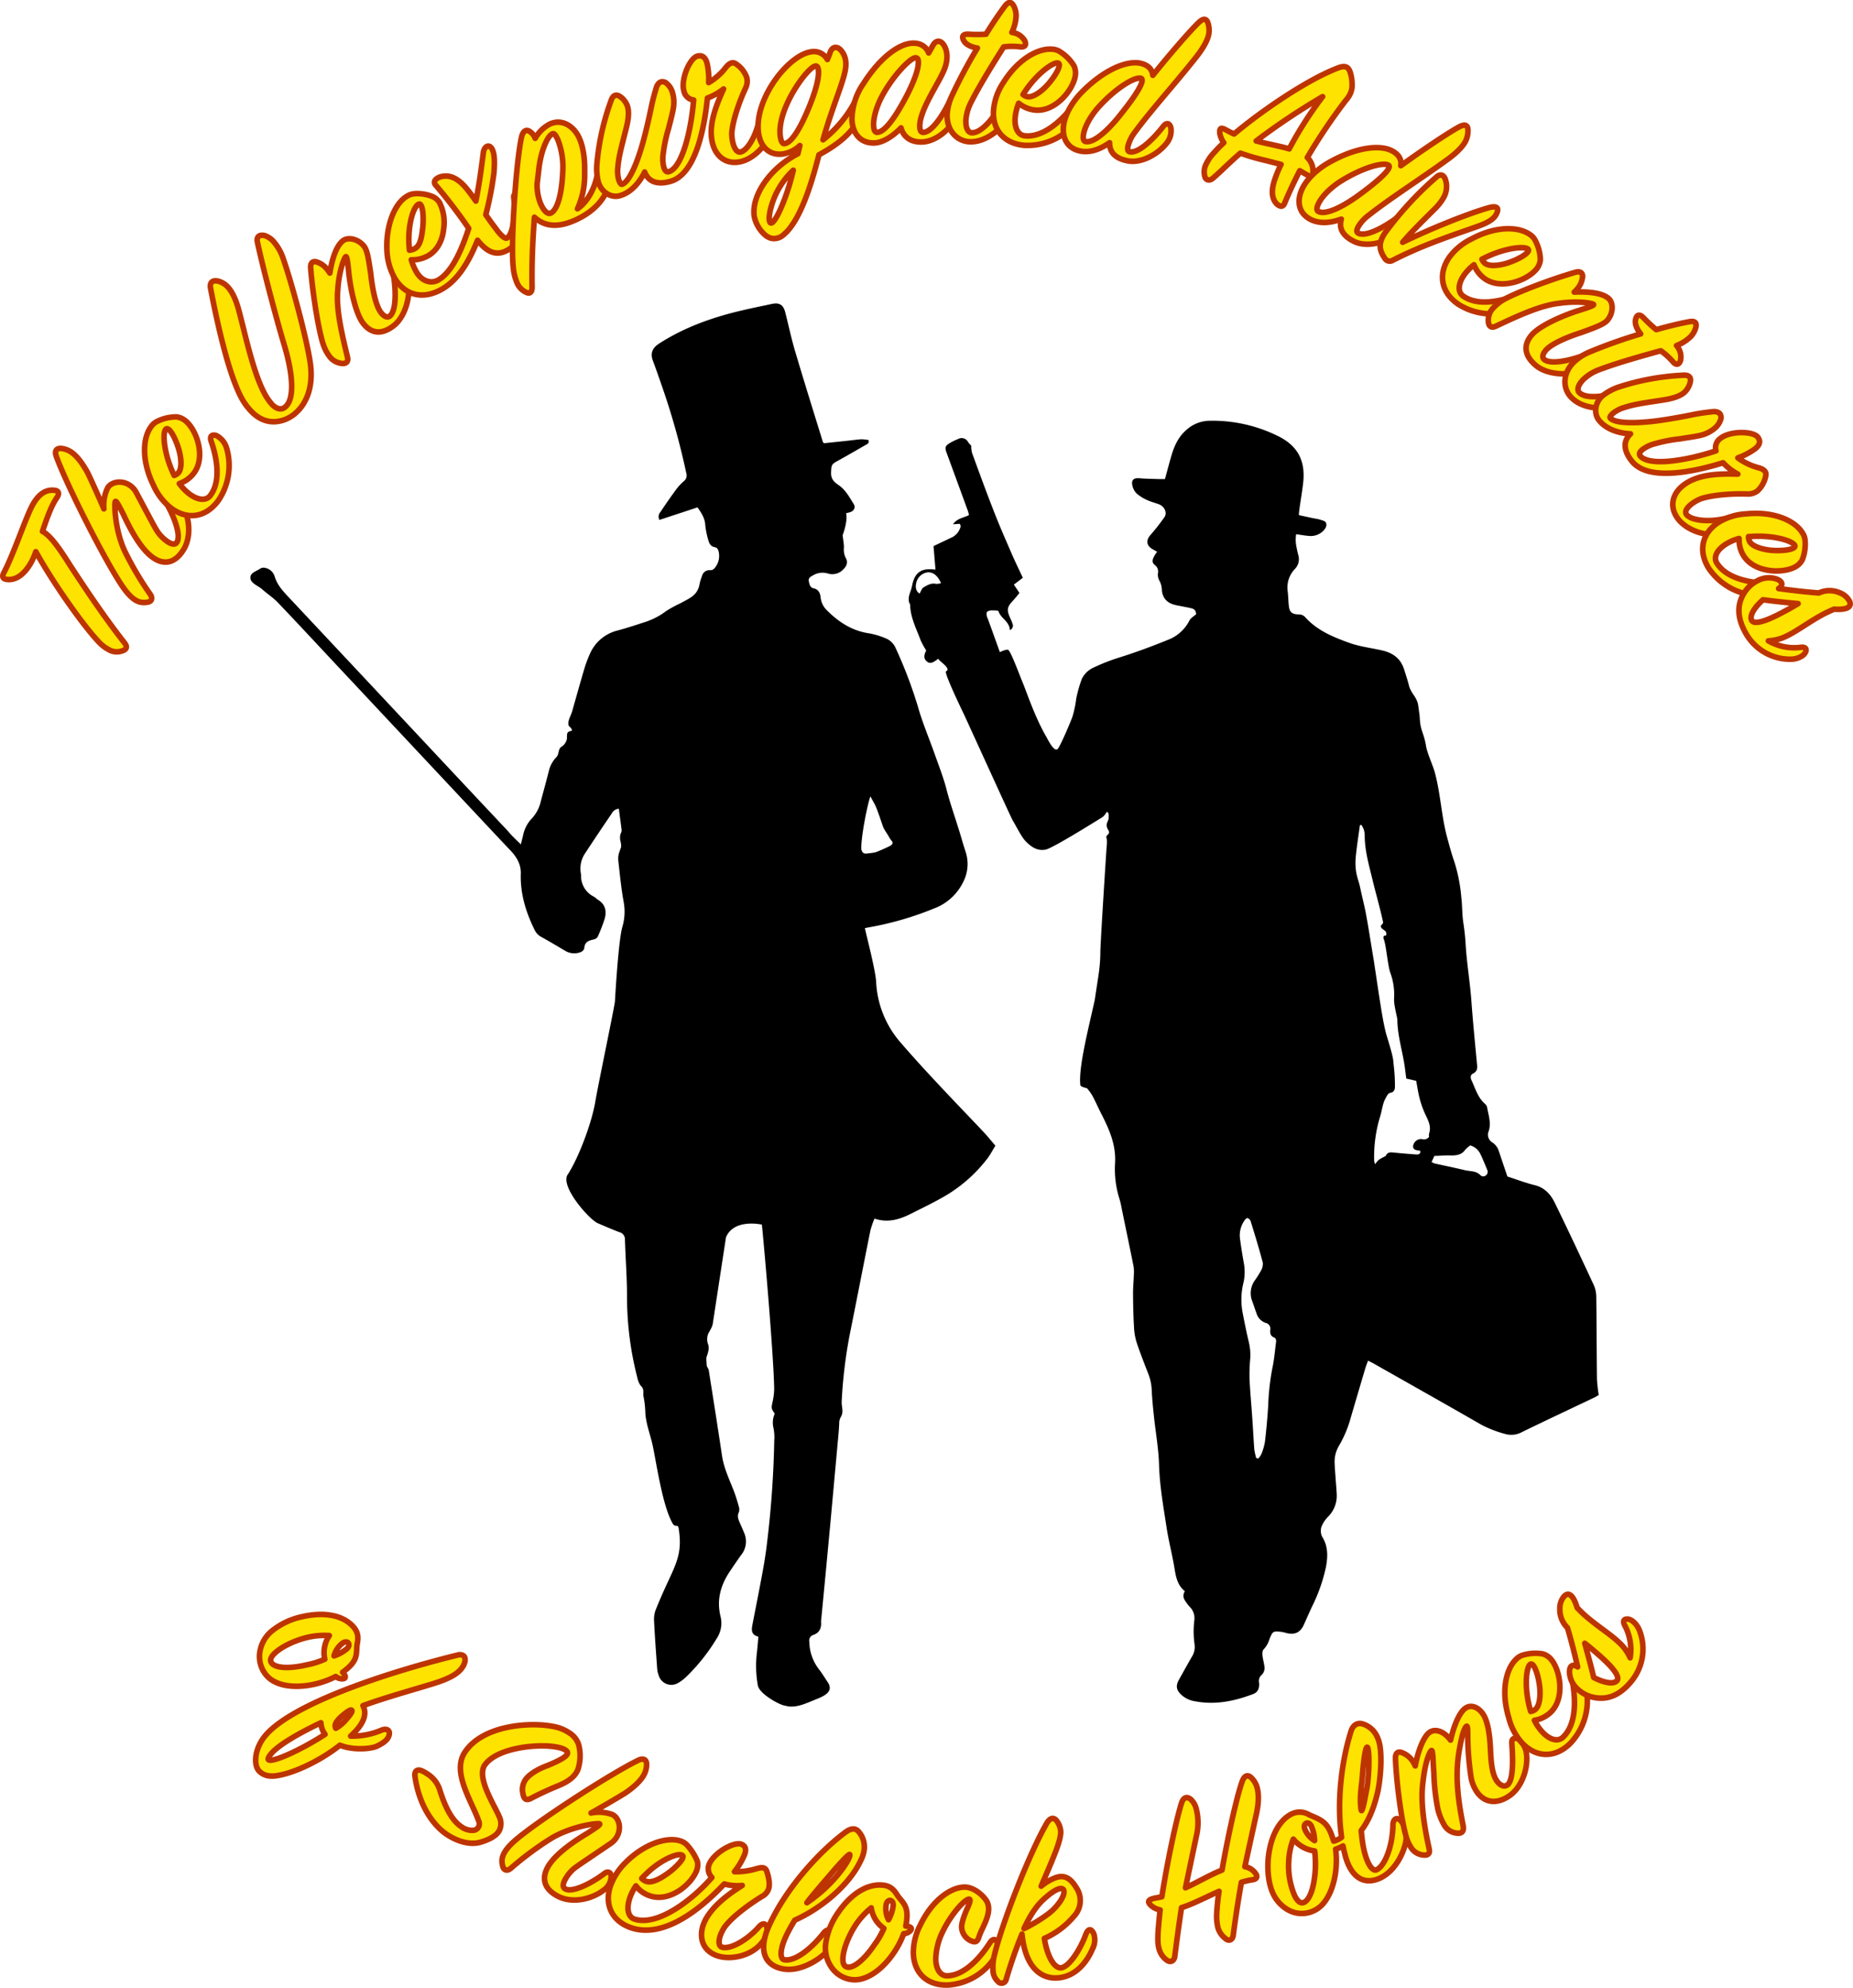 <?xml version="1.0" encoding="UTF-8"?> <svg xmlns="http://www.w3.org/2000/svg" viewBox="0 0 662.93 711.12"><defs><style>.cls-1{fill:#fee300;stroke:#bd3400;stroke-linecap:round;stroke-linejoin:round;stroke-width:2px;}</style></defs><title>sl-logo</title><g id="Layer_2" data-name="Layer 2"><g id="Layer_1-2" data-name="Layer 1"><path d="M539.29,420.88c3.07,1,6.41,2.27,9.85,3.12s5.63,3.29,7.07,6.23c4.77,9.75,9.37,19.58,13.95,29.42a10.63,10.63,0,0,1,.92,4.24c.14,9.85.13,19.7.25,29.54a54.78,54.78,0,0,0,.63,5.63c-.5.28-1,.62-1.55.88-8.68,4.14-17.39,8.21-26,12.42a7.87,7.87,0,0,1-6,.6,39.25,39.25,0,0,1-8.62-3.37c-12.7-7.31-25.47-14.49-38.22-21.72-.6-.34-1.22-.63-2.14-1.11-.35,1-.69,1.79-.94,2.63-1.73,5.8-3.43,11.6-5.14,17.4a41.44,41.44,0,0,1-4.24,10.29,11.21,11.21,0,0,0-1.63,6.45c.07,1.86.24,3.71.36,5.56s.3,3.56.38,5.34a10.59,10.59,0,0,1-3.14,8.22,10.53,10.53,0,0,0-2,2.83,4.65,4.65,0,0,0,.15,4.64c1.93,3.25,1.81,6.83,1.16,10.4a60.3,60.3,0,0,1-5,14.24c-1,2.12-1.92,4.24-2.87,6.36-1.32,3-3.41,3.9-6.61,3a9.58,9.58,0,0,0-1.59-.34c-2.84-.32-3-.2-4.12,2.51a9.21,9.21,0,0,1-2.15,3.8c-.43.38-.44,1.42-.38,2.14.11,1.23.48,2.43.65,3.66a3.5,3.5,0,0,1-1.05,3.4,2.82,2.82,0,0,0-.82,2.72c.15,1.71-.26,3.32-2.07,4-6.77,2.59-13.7,4-20.95,2.59a9.23,9.23,0,0,1-4.77-2.27c-1.88-1.77-2.1-3.25-.83-5.51,1.51-2.7,3-5.41,4.54-8.08a6.54,6.54,0,0,0,1-4.46,32.87,32.87,0,0,1-.09-8.58,5.75,5.75,0,0,0-1.64-4.87,13.64,13.64,0,0,1-1.16-1.45c-.91-1.22-1.63-2.49-.57-4.13-2.7-2.16-3.23-5.17-3.74-8.29-.78-4.81-2.05-9.54-2.79-14.36-1.15-7.5-2.5-15-2.72-22.6-.17-5.79-1.22-11.55-1.83-17.33-.33-3.16-.66-6.32-.8-9.49a17.22,17.22,0,0,0-1.11-5.42c-1.48-3.84-3-7.65-4.29-11.55a21.85,21.85,0,0,1-.94-5.69c-.23-3.95-.31-7.9-.33-11.86,0-2.23.22-4.47.29-6.7a13.64,13.64,0,0,0-.12-3c-1.37-6.84-2.8-13.67-4.21-20.5a32.21,32.21,0,0,0-.77-3.4A35.38,35.38,0,0,1,398.93,416c.36-6.31-2-11.83-4.79-17.26-1.06-2.06-2-4.21-3.06-6.26a15.74,15.74,0,0,0-2.23-3.19s-2.27-.45-2.35-1.09c-.69-6.07,2.61-19.07,5.16-30.44,1.14-8,1.95-11.29,2-17,0-2.66,1.38-24.6,1.95-33.36.12-1.86.21-3.13.23-3.49.06-.76.37-3.39,0-4.16s.87-1.14.94-1.94-.86-1.19-.85-2.66c0-1,.7-1.7.68-2.39s.28-2.27-.72-2.27a5.57,5.57,0,0,1-1.42,1.8c-4.22,2.62-17.3,10.75-20.19,11.61-2.43.51-4.65-.13-7.39-3-1.54-1.61-3.37-5.43-4.55-7.33-.49-.78-9.45-20.5-17.26-37.56-.37-.79-7.28-15-6.66-15.83,2.16-.93-2.45-3.61-2.76-4.54-2.06,1.66-3,1.87-4.06,1s-1.23-2.06-.23-3.93a29,29,0,0,1-2-3.65c-1.52-4.12-3.63-8.06-3.76-12.6,0-.44-.4-.86-.44-1.3a6.09,6.09,0,0,1,.06-2c.29-1.18.83-2.31,1.05-3.49.9-4.86,3.24-6.6,8.4-5.88-.23-2.76-.45-5.46-.7-8.43,1.92-.91,4-1.89,6.07-2.89a5.9,5.9,0,0,0,3.59-4,1.44,1.44,0,0,0,0-.46,4,4,0,0,0-.28-.62l-2.41.17c1.48-2.17,3.8-2.3,5.72-3.29-.15-.57-.24-1.08-.42-1.56q-3.79-10.38-7.6-20.75c-.68-1.85-.52-2.44,1.13-3.45a19.32,19.32,0,0,1,2.93-1.42,2.58,2.58,0,0,1,3.6,1c.37.48.65,1,1.15,1.26a10.53,10.53,0,0,0,.27,2.6c2.53,6.92,5.05,13.84,7.73,20.7,2,5.19,4.26,10.3,6.47,15.41,1.22,2.82,2.57,5.58,4,8.63l-3.21,2.45,2,3c-.65.77-1.44,1.79-2.31,2.73-2.15,2.3-2.32,3.3-1,6.24a16.67,16.67,0,0,1,.87,2.15,1.65,1.65,0,0,1-1,2.14c-.12-3.16-3.37-4.2-4.12-6.91a17.32,17.32,0,0,0-2.63-.13c-.54.05-1.42.35-1.5.69a3.37,3.37,0,0,0,.29,2.13c.24.51,4.39,12.12,4.39,12.12s2.57-1.31,3.1-.72c1.12,1.24,3.72,8.35,5.13,11.76s4.37,12.38,8.46,19.37c1.28,2.46,3,5.29,4,4.21s4.69-9.83,5.26-11.47a38,38,0,0,0,1.37-6.5,45.16,45.16,0,0,1,2-7.06,8.54,8.54,0,0,1,3.83-3.89,69,69,0,0,1,9.23-3.67c6.21-1.93,12.32-4.21,18.34-6.67a14.26,14.26,0,0,0,7.13-6.73c.46-.86,1.49-1.41,2.38-2.21-.15-1.37-.56-1.88-2.07-2.2s-3.31-.66-5-1c-3.19-.61-5-2.44-5.21-5.54a7,7,0,0,0-.89-3.27,4.44,4.44,0,0,1-.5-2.64,2.88,2.88,0,0,0-.87-2.74c-1.54-1.09-1.08-2.19-.44-3.41.24-.48.57-.91,1-1.53-.63-.36-1.21-.68-1.76-1-2.12-1.32-2.23-3.16-.61-5A76.58,76.58,0,0,0,416.6,185c1.08-1.55,0-3.86-2-4.6-1.38-.51-2.82-.87-4.15-1.48a15.78,15.78,0,0,1-3.55-2.15,5.51,5.51,0,0,1-1.62-2.47c-.61-1.9-.34-3.44,2.29-3.21,2.31.2,4.65.21,7,.3.69,0,1.37,0,2.2,0,.76-2.76,1.46-5.44,2.24-8.11,1.06-3.69,2.54-7.08,5.65-9.67a12.59,12.59,0,0,1,8.06-3.09A52.8,52.8,0,0,1,457.22,156c7.09,3.49,9.88,8.86,9,16.72-.38,3.39-1,6.76-1.43,10.13-.05.38-.06.76-.11,1.43l5,1.08c.83.18,1.69.27,2.5.52s1.82.47,2.13,1c.54,1,0,2.11-.82,2.94a6.25,6.25,0,0,1-5.29,1.89c-1.46-.1-2.9-.38-4.49-.6a12.4,12.4,0,0,0,.16,4.74c.17.92.37,1.83.61,2.72a5.06,5.06,0,0,1-1.24,5,9.54,9.54,0,0,0-2.57,7.87c.22,1.69.22,3.4.4,5.1.27,2.57,1.13,3.22,3.73,3.27a3,3,0,0,1,2,.82c4.28,4.84,9.94,7.19,15.84,9.32,3.9,1.41,8,1.84,11.92,2.76s6.55,2.93,7.77,6.75c.62,1.92,1.24,3.84,1.74,5.78.72,2.78,2.58,3.84,3.23,6.63.09.37.61,4.36.62,4.74.21,5,1.49,5.44,2.27,10.32.4,2.5,2.42,6.82,3.1,9.29,2.11,7.7,2.37,15.77,4.47,23.47.79,2.91,1.57,5.84,2.58,8.69a58.92,58.92,0,0,1,2.47,12.75c.36,3,.25,5.92.7,8.89.4,2.6.69,5.22.84,7.84.39,6.5,1.48,13,2,19.5.56,7.81,1.33,15.61,2.07,23.41.14,1.42.09,2.53-1.41,3.27-1,.48-1,1.49-.55,2.45,1.37,2.93,2.22,6.15,4.8,8.4A2.3,2.3,0,0,1,532,396c.49,2.87,1.56,5.72.59,8.67a3.21,3.21,0,0,0,1.34,4.05,5.7,5.7,0,0,1,2.3,3.11C537.21,414.74,538.19,417.67,539.29,420.88ZM487.07,295.12l-.55.07c-.46,3.53-1.59,10.59-1.59,13.34,0,4.47,1.05,6,1.66,8.9.67,3.26,1.54,6.48,2.14,9.75,1,5.41,1.81,10.85,2.73,16.27.36,2.13,2.5,17.27,3.59,22.65.23,1.14.48,2.27.76,3.39s2.41,7.61,2.62,9.78c.16,1.7.38,3.39.49,5.09.1,1.47.13,2.94.13,4.41,0,1-.36,1.93-1.44,2.12s-1.36,1.05-1.83,1.86c-1.23,2.14-1.33,4.6-2.08,6.85a49.45,49.45,0,0,0-2.08,15.6,5.27,5.27,0,0,0,.34,1.27c1.19-1.58,1.19-1.58,3.29-2.67.2-.1.48-.2.56-.37.62-1.38,1.76-1.22,2.95-1.1,2.55.26,5.1.46,7.64.66.87.07,1.73.06,1.78-1.14a1.45,1.45,0,0,0-.44-.25c-.91-.14-1.94-.1-2.21-1.29a2.92,2.92,0,0,1,1.69-2.57,2.64,2.64,0,0,1,1.56-.23,2.31,2.31,0,0,0,2.48-.79,3.53,3.53,0,0,1,0-1.16c.86-2.54-.25-4.63-1.3-6.83a33.44,33.44,0,0,1-2.1-5.88c-.53-2-.8-4.08-1.2-6.19l-3.55-.81c-.21-1.6-.38-3.05-.59-4.5-.82-5.58-2.59-11-2.61-16.72,0-.38-1.27-5.17-1.17-7.29a22.59,22.59,0,0,0-1.27-9.14c-1.05-2.77-1.52-10.31-2.51-12.47-.15-2,1.24,0,1-2-.11-.88-1.74-1.3-1.91-2.16s.93-.91.75-1.75c-.94-4.46-2.59-10.2-3.66-14.64-1.29-5.42-2.92-10.77-2.9-16.42a7.67,7.67,0,0,0-.35-2.06A11,11,0,0,0,487.07,295.12ZM449.42,521.6l.73.19a7.09,7.09,0,0,0,1.11-1.58,20.82,20.82,0,0,0,1.29-4.44c.5-4.31.9-8.63,1.16-12.95a86,86,0,0,1,1.49-13.38c.65-2.94.88-6,1.28-9,.1-.77.2-1.62-.72-2-1.28-.51-1.41-1.53-1.32-2.67a2.1,2.1,0,0,0-1.58-2.5,5.11,5.11,0,0,1-3.37-3.56c-.55-1.44-1-2.92-1.55-4.37a7.83,7.83,0,0,1,.87-7.12,41,41,0,0,0,2.25-3.52,5,5,0,0,0,.72-3c-1.32-5-2.85-10-4.38-14.93a1.72,1.72,0,0,0-1.12-1c-.25-.07-.77.42-1,.77a9.3,9.3,0,0,0-1.71,6.15c.38,3,.86,6,1.38,8.94a17.53,17.53,0,0,1-.06,7.14,25,25,0,0,0-.37,10.61c.68,3.57,1.4,7.14,2.24,10.68a19.74,19.74,0,0,1,.52,6,61.1,61.1,0,0,0-.23,7.65c.23,4.71.7,9.41,1,14.12.25,3.55.42,7.11.69,10.66A23.4,23.4,0,0,0,449.42,521.6Zm62.73-105.92a5.22,5.22,0,0,0,1,.51c3.63.82,7.27,1.56,10.89,2.43,1.83.44,3.89.2,5.43,1.62a1.49,1.49,0,0,0,2.08.29,1.63,1.63,0,0,0,.49-2.09c-.78-1.86-1.51-3.74-2.39-5.55a5.82,5.82,0,0,0-3.65-3.13,10.93,10.93,0,0,0-1.9,1.67c-1.53,2.13-4,1.95-6,1.9-1.69,0-3.3.19-4.95.19C512.86,414.23,512.55,414.85,512.15,415.68ZM329,212.34c.51-.85.75-1.82,1.36-2.18,1.36-.8,2.77-1.68,4.54-1.28a5,5,0,0,0,1.76-.27c-1.22-2.74-2.87-4-4.82-3.86a4.81,4.81,0,0,0-4,3.63C327.36,210.17,327.77,211.63,329,212.34Z"></path><path d="M186.34,302.06c.36-1.42.57-2.32.8-3.21a12.08,12.08,0,0,1,3.17-6.09,13.32,13.32,0,0,0,3.23-6.36c1-3.66,2-7.34,2.92-11a10.93,10.93,0,0,1,2.51-4.46c1.14-1,.62-3.06,1.91-3.79a4.42,4.42,0,0,0,1.93-2.77c.07-.64-.1-2,.39-2.44.67-.64,1.75-.14,1.29-1.14-.28-.6-1-.87-1.14-1.53-.25-1.5.88-3.16,1.36-4.85,1.42-5,2.81-10,4.29-15a41.66,41.66,0,0,1,2.11-5.65,14.54,14.54,0,0,1,9.83-8.21c3.51-.94,7-2.11,10.43-3.23a25.09,25.09,0,0,0,6.93-3.72,43.65,43.65,0,0,1,4.85-2.66c1.43-.77,2.89-1.49,4.23-2.39a6.72,6.72,0,0,0,2.89-4.6,16.38,16.38,0,0,1,.88-2.87,2.69,2.69,0,0,1,2.95-2.1,1.9,1.9,0,0,0,1.38-.55,6.71,6.71,0,0,0,1.69-5.82c-.17-.87-.45-1.69-1.47-1.87-1.47-.27-2-1.37-2.32-2.62a28.88,28.88,0,0,1-1.06-5.23c-.12-2.49-1.36-4.37-2.78-6.39L235.91,186a2.47,2.47,0,0,1,.36-2.82c1.83-2.77,3.74-5.5,5.7-8.18a19,19,0,0,1,2.71-2.88,2.62,2.62,0,0,0,.84-2.87,255.6,255.6,0,0,0-8.25-29.79c-1.19-3.44-2.37-6.89-3.65-10.3-1-2.58-.4-4.6,2.2-6.26,9.07-5.83,19-9.35,29.42-11.8,3.62-.86,7.27-1.59,10.91-2.37,2.67-.57,4.08.29,4.78,3,1.17,4.58,2.14,9.22,3.48,13.75,3.23,10.92,6.63,21.79,10,32.68,0,.07.1.11.41.4l8.27-.87c1.7-.18,3.39-.44,5.09-.54a14.45,14.45,0,0,1,2.58.29c.24,1.23-.57,1.45-1.12,1.77-3.36,1.94-6.72,3.87-10.11,5.75-2.15,1.18-2.09,1.57-2.2,4s1.08,3.48,2.75,4.63c2.44,1.67,3.8,4.28,5.32,6.69.82,1.28.07,2.57-1.4,3-.43.12-.87.21-1.3.32.58,2.48-.72,6.54-1.24,7.85.21,1.87.47,3.13.47,4.38a6.7,6.7,0,0,0,.65,3.79c.83,1.37.42,2.81-.81,4a5.37,5.37,0,0,1-5.55,1.56,6.65,6.65,0,0,0-5.54.76c-.82.45-1.52.92-1.33,1.91s.39,2.31,1.63,2.58c1.91.42,2.46,1.77,2.62,3.39a7.39,7.39,0,0,0,2.37,4.64c4.22,4.21,9,7.26,15.06,8.13a27.74,27.74,0,0,1,5.77,1.74,6.61,6.61,0,0,1,3.7,3.67,160.22,160.22,0,0,1,7.84,20.62c1.65,5.88,4.08,11.54,6.12,17.32,1.46,4.16,3.11,8.29,4.19,12.55,1.13,4.44,2.66,8.74,4,13.1,1,3,1.79,6.09,2.8,9.1a14,14,0,0,1-.94,11,18.88,18.88,0,0,1-10.3,9.29,113.2,113.2,0,0,1-23.4,6.78l-1.36.26c-.13.23,3.74,14.59,4,19.25A35.45,35.45,0,0,0,322,372.73c4.4,5.12,8.95,10.1,13.55,15,5.38,5.79,10.9,11.46,16.32,17.22,1.43,1.51,2.73,3.15,4.24,4.91-.93,1.52-1.71,3-2.7,4.38a52.65,52.65,0,0,1-17,14.57c-3.31,1.86-6.74,3.49-10.13,5.21-4.16,2.12-8.43,3.6-13.42,1.92a32.66,32.66,0,0,0-1.46,4.22c-2.52,12.54-4.94,25.1-7.47,37.63a172.47,172.47,0,0,0-2.81,23.53c-.07,1.22.31,2.41.26,3.68-.09,1.91-1,1.85-1.14,3.85,0,.73-.15,3-.22,3.73-1,11-2,21.92-3,32.88q-1.57,16.9-3.21,33.8a5.91,5.91,0,0,0-.07.93c.18,2.24-.52,3.93-2.81,4.71a2.06,2.06,0,0,0-1.39,2.36,16.53,16.53,0,0,0,3.45,9.92c1.14,1.45,2.09,3.06,3.13,4.6,1.91,2.85-.15,4.46-3.32,5.79-4,1.56-8.1,3.83-12,2.59-1.4,0-9.07-4-9.67-7.19a39.48,39.48,0,0,1-.36-11.59c.22-1.91.36-3.84.55-5.89-2.51-.56-2.52-2.27-2.15-4.16,1.25-6.46,2.55-12.91,3.73-19.39.65-3.58,1.21-7.18,1.61-10.8A356.79,356.79,0,0,0,277,515.23a16.18,16.18,0,0,0-.29-4.41,8,8,0,0,1,.17-4.36c.48-1,.07-.9-.41-1.82-.64-.93-.31-1.91-.12-2.92a24.29,24.29,0,0,0,.62-4.55c-.07-10.47-3.34-48.65-4.4-59.07,0,0-9.94-2.29-12.83,4.5-.08.46-4.63,30.21-4.69,30.68-.15,1.33-1,2.57-1.69,3.87a5.46,5.46,0,0,0-.15,3.45,4.31,4.31,0,0,1,.17,2.85,9.91,9.91,0,0,1-.47,1.61c-.37.76-.11,2.24-.08,3.29,0,.63.63,1.19.73,1.83,1.61,10.18,3.23,20.36,4.74,30.55.66,4.45,2.59,8.42,4.19,12.53.72,1.87,1.3,3.8,1.84,5.73a3.13,3.13,0,0,1,0,2c-.69,1.39-.19,2.54.34,3.76s1.07,2.41,1.56,3.63a7.68,7.68,0,0,1-1.06,7.9c-1.42,1.94-2.76,3.94-4.09,5.93-3.3,4.92-4.76,10.18-3.29,16.11a9.86,9.86,0,0,1-1.37,7.82,67.78,67.78,0,0,1-10.81,13.63,14.4,14.4,0,0,1-3.14,2.37,4.71,4.71,0,0,1-6.8-2.73,9.27,9.27,0,0,1-.56-2.49c-.42-5.8-.85-11.59-1.13-17.4a9.46,9.46,0,0,1,.7-3.85c1.35-3.37,2.83-6.71,4.37-10,3.36-7.21,5-10.92,3.76-18.81-.31-1.95-1.19-.14-2.17-1.85-3.59-6.28-5.64-20.71-7.1-27.73-.81-3.87-2.36-7.62-2.65-11.56a35.79,35.79,0,0,0-.7-6.32c-.19-.81.46-2.49-1-3.71a7.35,7.35,0,0,1-1.17-2.81,116,116,0,0,1-3.7-29c0-6.82-.53-13.63-.74-20.45a2.59,2.59,0,0,0-2-2.63c-2.61-1-5.17-2.11-7.73-3.2-3-1.28-13.93-13.55-10.6-17.63,3.82-6,8.48-18.27,9.75-26,.92-5.56,6.89-34,7-35.77.48-8.2,1.47-22.46,2.66-26.63a19.07,19.07,0,0,0,.46-8.92c-.87-4.79-1.34-9.66-1.89-14.51a7.92,7.92,0,0,1,.18-2.86c.27-.72.42-1.25.72-2s-.23-2.46,0-1.88a4.87,4.87,0,0,1-.21-2.69c.07-.56.54-1.13.48-1.67-.28-2.53-.68-5.05-1-7.72a3.07,3.07,0,0,0-2.53,1.67c-3.26,4.81-6.51,9.64-9.69,14.5a9.71,9.71,0,0,0-1.42,6.7,9.25,9.25,0,0,1,.12.92,8.26,8.26,0,0,0,4.6,7.68c.54.29,1,.8,1.48,1.12,2.6,1.59,3.11,4,2.4,6.68a59.06,59.06,0,0,1-2.41,6.27c-.37.93-1.17,1.14-2,1.33-1.54.34-2.74,1-2.9,2.83-.09,1.06-1,1.54-1.9,1.79a6.3,6.3,0,0,1-4.94-.66c-2.86-1.69-5.72-3.41-8.62-5a5.51,5.51,0,0,1-2.33-2.47c-3.12-6.35-5.17-12.95-4.94-20.12.1-3.34-1.45-5.94-3.66-8.27-3.68-3.88-7.34-7.79-11-11.69l-50.75-54.15c-7.16-7.64-14.27-15.32-21.5-22.89-1.7-1.78-3.82-3.13-5.66-4.78-1.42-1.27-4.21-2.09-4.17-4.18,0-1.81,2.35-2.29,3.5-3.19a2.3,2.3,0,0,1,1.68-.28,4.44,4.44,0,0,1,3.5,3.08c.83,2.79,2.62,4.88,4.54,6.93q30.31,32.32,60.61,64.68,9.15,9.76,18.32,19.5C183,298.9,184.51,300.29,186.34,302.06ZM311.4,284.9c-.85,2-3.4,14.15-3.26,18.86.24,1.1.73,1.69,1.85,1.59a31.54,31.54,0,0,0,3.2-.44,50.71,50.71,0,0,0,4.79-2.08c1-.41,1.75-1.13,1.15-1.87a13.52,13.52,0,0,1-1-1.35c0-.33-1.81-2.74-2.18-3.79-.8-2.26-1.53-4.55-2.41-6.78C313.05,287.79,312.31,286.64,311.4,284.9Z"></path><path class="cls-1" d="M35.94,230.26c-5.23-5.19-16.44-20.87-23.13-32.9a27.6,27.6,0,0,1-1.42,3.39c-2.59,4.87-6,7.18-9.4,6.45C.9,206.91.76,206.07,1.32,205c3.47-6.53,7.83-19.61,10.15-24,1.83-3.45,4.41-6.12,8.16-5.57,1.1.1,1.84.88.77,2.53-2.09,3-3.73,7.74-5.21,12.15,2.74,1.36,5.94,5.85,9.85,12.07,5,7.65,12.09,18.36,19.61,27.94,1,1.32.62,2.26-1,2.75a5.71,5.71,0,0,1-5-.62A12.06,12.06,0,0,1,35.94,230.26Z"></path><path class="cls-1" d="M65.6,196.74c-3,4.74-6.75,5.38-10.48,3-4.52-2.87-8.52-10.35-11-15.77-1.5-2.87-2.54-5-2.86-4.54-.41.65-.22,10.34,3.53,18.06a114.52,114.52,0,0,0,9,15.18c.93,1.4.46,2.61-1.16,2.79-2.1.28-4.46.19-8.05-4.62-5.71-7.66-20.71-37.14-24.47-47.69-.71-2.06.26-2.95,2.11-2.69a7.93,7.93,0,0,1,3.09,1.16c1.94,1.23,4,3.78,6,7.42,1.46,2.94,5.3,11.63,5.85,13a14.19,14.19,0,0,1,1.39-7.57c1.32-2.08,4.87-2.75,7.67-1a7.06,7.06,0,0,1,2.51,2.7c4.52,8.42,6.39,12.13,7.61,14a13.81,13.81,0,0,0,3.64,3.63c1.51.95,2.67,1.19,3.31.18,1.59-2.51-1.08-9.55-4.09-14.48-.76-1.19-.17-2.43,1.41-2.23a6.33,6.33,0,0,1,4.53,3.18C67.9,185.21,68.52,192.15,65.6,196.74Z"></path><path class="cls-1" d="M69.31,169.33A10.94,10.94,0,0,1,64.16,173a18,18,0,0,0,3.52,3.65c3,2.27,6,2.66,7.54.64,3.92-5.13,2.39-13.48.33-19.45-.52-1.57,0-2.55,1.78-2.05a7.27,7.27,0,0,1,3.67,4.3,22.17,22.17,0,0,1-3,19.13c-4.74,6.33-11.49,6.62-16.89,2.48a21.2,21.2,0,0,1-6.16-8c-4.46-9-3.86-17.19-.86-21.11a5.48,5.48,0,0,1,2.35-1.94,15.35,15.35,0,0,1,6.71-1.5,6.14,6.14,0,0,1,3,1.23C70.23,153.44,73.86,163.39,69.31,169.33Zm-7,.75A3.38,3.38,0,0,0,63.93,169c1.24-1.62.87-5.33.08-8.07-1.14-4-3.22-7.82-4.4-7.54C58,153.73,58.32,161.88,62.32,170.08Z"></path><path class="cls-1" d="M102.19,150c-3.57,1.44-8.14,1.47-12.27-2.82a22.28,22.28,0,0,1-3.11-4.08c-4.77-8.27-8.88-26.38-11.51-40.13-.32-2,.84-2.81,2.64-2.42a7,7,0,0,1,3.44,2c1.36,1.41,2.76,3.84,3.88,7.83,2.31,8.28,5.22,23.06,9.7,31a20.46,20.46,0,0,0,2.34,3.29c2,2,3.69,2,5,.69,3.12-3,2.5-11.73-.72-22.31-2.89-9.61-7.71-28-9.48-36.42-.44-2.06.78-2.76,2.57-2.36a7.47,7.47,0,0,1,3,1.92,17.66,17.66,0,0,1,3.72,6.56c2.4,6.66,8.32,27.87,9.64,37.33,1.06,7.59-1,13.57-4.71,17.16A12.62,12.62,0,0,1,102.19,150Z"></path><path class="cls-1" d="M117,96.3a11.27,11.27,0,0,1,1,1.39c.78-4.93,2.26-9.65,4.66-11.54,1.94-1.52,5.58-.6,7.58,1.94,1.15,1.48,1.63,4.56,2.42,10,.54,5.09,1.72,11.29,3.66,13.77,1.1,1.4,2.26,1.9,3.13,1.22,2.27-1.78,2.34-8.86,1.23-15.22-.32-1.8.66-2.47,2-2,1.17.38,2.86,2.4,3.34,4.94,1,5.15-1.09,12.52-5.11,15.67-4.48,3.51-8.2,2.76-10.93-.72s-4.58-12.18-5.22-18.37c-.33-3.31-.62-5.89-1.09-5.52s-2.41,4.91-2.84,12c-.64,6.76,1.49,15.68,3.47,23.85.37,1.43-.18,2.52-2.09,2.29a6.23,6.23,0,0,1-4.36-2.53,15.22,15.22,0,0,1-2.12-4c-1.67-4.74-3.86-18.15-4.59-27.62-.13-2,.93-2.67,2.54-2A7.59,7.59,0,0,1,117,96.3Z"></path><path class="cls-1" d="M156.94,100.09c4.88-2.94,8.23-10.72,10.75-18.39a182.12,182.12,0,0,0-11.78-15.43c-1-1.06-.36-2.26,1.41-2.93,3.09-1,6.26,0,9.72,4.26.76.94,1.7,2.16,3.2,4.33,1.22-5.89,2.09-12.67,2.68-17.3.22-2.11,2.12-3.56,3.28-1,.83,1.88.74,5,.52,8.12a118.29,118.29,0,0,1-2.93,15.06c2.46,3.59,3.38,4.62,4.11,5.67,1.83,2.37,3,3,3.56,2.62,2.11-1.28,3-8.93,2.34-14.41-.21-1.66,1.66-2.19,2.84-1.22,1.38,1.15,2,2.78,2.09,5.79.26,6.19-2.82,11.62-6.75,14s-7.36,1.46-11.13-3.32c-2.8,7-6.58,13.79-12.33,17.26-7.14,4.3-13.61,2.44-17.26-3.6a21.91,21.91,0,0,1-2.8-9.43c-.6-9.56,2.83-17.38,7-19.88a6,6,0,0,1,2.9-1A14.6,14.6,0,0,1,155,70.43a5.77,5.77,0,0,1,2.22,2A15.82,15.82,0,0,1,158.71,82c-.41,3.92-2.16,7.45-5.36,9.38a11.34,11.34,0,0,1-6.21,1.56,19.62,19.62,0,0,0,1.92,4.5C151,100.67,154.32,101.67,156.94,100.09ZM146.49,89.51a5,5,0,0,0,2-.62c2-1.18,2.39-4.42,2.74-7.31.44-4,0-8.35-1.1-8.57-1.88-.15-4.4,7-3.76,15.17Z"></path><path class="cls-1" d="M209.16,61.85a29.16,29.16,0,0,1-2.57,12.86c5.23-3.72,7.38-10.82,7.63-16.32.14-2.2,1.94-2.54,2.95-1.12A9,9,0,0,1,218.42,63c-.69,7.84-6.25,12.92-12.7,15.78-6.13,2.73-10.87,2.32-14.52-1.08-.59,7.89-1,16-.84,25.12,0,1.67-.79,2.39-2,1.81a6.53,6.53,0,0,1-3.42-3.51,18,18,0,0,1-1.31-5.46c-1-8.38,1-38.23,3-46.81.64-2.33,1.79-2.47,2.79-1.89a5.19,5.19,0,0,1,2.05,2.53,12.93,12.93,0,0,1,5.26-5.13c4.66-2.07,8.77,1.12,10.53,5.08C208.77,52.81,209.29,57.33,209.16,61.85Zm-17,3.91c-.2,6,2.83,11.39,4.85,10.49,2.41-1.07,4-6.89,4.32-14.76a26.88,26.88,0,0,0-1.72-11.41c-.62-1.4-1.19-2.26-1.65-2.25-1.67,0-4.36,5.47-5.18,12.63Z"></path><path class="cls-1" d="M276,45.57c-.69,5.59-5.83,10.78-10.4,12.1-5.31,1.53-9.23-1.32-10.57-6-1.85-6.45,1-13.54,3.84-19.85a20.33,20.33,0,0,1-5.78,3.25c-1.18,11.58-4.45,27.29-13.18,29.8-4.42,1.27-7.85.4-9.28-3.34-1.83,3.8-4.88,7.33-8.8,8.46-3.35,1-6.77-1.41-7.76-4.84a19.4,19.4,0,0,1-.56-6,87.3,87.3,0,0,1,5.25-23.53c.66-1.7,1.89-2,3.27-.94a7,7,0,0,1,2.49,3.44c.57,2,.35,4.58-.58,8.12-1.48,5.91-2.55,9.58-2.87,13.39a11.72,11.72,0,0,0,.25,4.53c.33,1.14.81,1.89,1.21,1.77,2.54-.73,5.43-7.58,7.52-15.08,1.2-4.41,2.13-8.57,2.76-11.58A76.32,76.32,0,0,1,234.93,31c.69-1.61,1.76-2.19,3.21-1.45a6.57,6.57,0,0,1,2.48,3.7,12.27,12.27,0,0,1,.23,5.69c-.29,1.76-1,4.37-1.64,6.93a51.32,51.32,0,0,0-1.89,8.77,12.64,12.64,0,0,0,.14,5.09c.39,1.39,1,1.92,1.81,1.69,4.49-1.29,7.87-13.5,8.89-25.65a4,4,0,0,1-3.47-3.15c-1.23-4.25,2.1-11.75,4.71-12.51,1.88-.54,3,.48,3.53,2.44a24.82,24.82,0,0,1,.6,7,21.37,21.37,0,0,0,6.2-5.5c.85-1,2.11-2.2,3.55-1.2a9.68,9.68,0,0,1,3.88,4.9,5.57,5.57,0,0,1-.36,3.64c-2.36,5-4.66,11.78-5,16.2a14.89,14.89,0,0,0,.49,3.85c.58,2,1.56,3.26,2.78,2.91,2.78-.8,6.11-7.07,6.89-13.57.26-1.85,1.54-2.3,2.86-.82C275.5,40.76,276.25,42.75,276,45.57Z"></path><path class="cls-1" d="M307.34,42.27c-2.49,5.42-7.82,9.61-14.36,13.11-2.92,11.49-7.25,25.15-13.61,29.32-1.91,1-4.06,1-6.16-1.1a12.14,12.14,0,0,1-3.38-6.22C268.76,69.81,275.69,60,285.46,55l.7-2.93a11.49,11.49,0,0,1-6,3c-4.79.68-8.06-2.38-8.78-7.43-1.71-12,10.54-27.93,18.79-29.1A5.49,5.49,0,0,1,296,21.3c.25-.64.64-1.55,1-2.55.74-2.08,2.26-2.21,3.54-1.1a7.12,7.12,0,0,1,2,4.1c.32,2.27-.28,4.67-1.78,9.18-1.95,5.68-4.44,12.3-6.31,19.09a42.93,42.93,0,0,0,11.11-13.08c.89-1.58,2.4-1.8,2.67.05A9.26,9.26,0,0,1,307.34,42.27ZM277.1,70.51c-1.85,4.47-2.39,8.58-1.44,9.22.84.48,2.59-2.34,4.55-7.25a77.92,77.92,0,0,0,3.59-11.59A29.11,29.11,0,0,0,277.1,70.51Zm12.6-32.78c2.47-6.18,3.4-10.52,3.09-12.71-.14-1-.47-1.48-1.06-1.4-2.86.41-13.94,15.46-12.56,25.22.23,1.6.72,2.65,1.48,2.54C283.36,51.08,286.58,45.39,289.7,37.73Z"></path><path class="cls-1" d="M326.4,15.45c3.06-.13,5,1.33,5.84,3.5l1.51-2.69c.95-1.74,2.39-1.89,3.46-.74,1.51,1.64,2.43,5.35.4,9.85-2,4.76-8.78,14.31-8.55,20,.05,1.27.42,2,1.27,2,3.06-.12,7.07-6.07,9.65-11.7.86-1.74,1.63-1.86,2.55-.11a7.08,7.08,0,0,1-.12,5.54c-2,4.76-7.27,9.48-12.45,9.69-4.25.17-6.8-1.94-7.61-5.05-2.37,2.47-6.08,5.26-9.48,5.4-5,.2-7.87-3.34-8.08-8.35a23,23,0,0,1,4.08-12.84C315.27,19.9,322.07,15.62,326.4,15.45Zm-2.2,19.14c3.08-5.91,4.44-10.13,4.35-12.34,0-1-.24-1.61-1.09-1.57-1.7.07-7.34,5.66-11.39,12.79-2.39,4.1-3.65,8.66-3.54,11.38.06,1.53.45,2.53,1.3,2.5C316.63,47.23,320.33,41.89,324.2,34.59Z"></path><path class="cls-1" d="M340.73,33.89a177.29,177.29,0,0,1,8.94-16.69c-2.62-.44-4.12-1.43-4.76-2.47-1.13-1.83-.25-2.64,1.7-2.49a48.33,48.33,0,0,0,6.13,0c2.79-4.49,4.68-7.23,6.73-10,1.35-1.82,2.36-1.7,3.24-.05a7.68,7.68,0,0,1,.81,3.51A15.12,15.12,0,0,1,362,11.6a6.15,6.15,0,0,1,4.57,2.89c.79,1.56.16,2.56-1.87,2.23a25.19,25.19,0,0,0-5.61.05c-3.43,5.41-8.58,13.64-11.78,20a16.24,16.24,0,0,0-1.76,6.32c-.09,2.54.69,4.36,2.14,4.41,3.31.12,7.92-5.07,11.12-11.34,1-2,3-2.1,3.48.22.36,1.79,0,3.06-1,5-1.28,2.5-7.23,9.6-14.37,9.34-4.5-.16-8.28-3.95-8.07-9.81A18.7,18.7,0,0,1,340.73,33.89Z"></path><path class="cls-1" d="M370.28,39.38a11,11,0,0,1-5.83-2.45,17.78,17.78,0,0,0-1.24,4.92c-.37,3.72.9,6.49,3.44,6.74,6.43.63,12.7-5.08,16.69-10,1.06-1.26,2.17-1.32,2.69.44a7.31,7.31,0,0,1-1.73,5.38A22.13,22.13,0,0,1,366.49,52c-7.88-.68-11.69-6.26-11-13A21.09,21.09,0,0,1,359,29.49C364.31,21,371.6,17.13,376.5,17.61a5.57,5.57,0,0,1,2.9,1,15.47,15.47,0,0,1,4.81,4.91,6.08,6.08,0,0,1,.54,3.21C384.26,31.78,377.72,40.11,370.28,39.38ZM366,33.83a3.47,3.47,0,0,0,1.81.78c2,.2,5-2.08,6.9-4.2,2.77-3.06,4.93-6.86,4.08-7.71C377.57,21.56,370.8,26.11,366,33.83Z"></path><path class="cls-1" d="M406.05,47.26a13.91,13.91,0,0,0-2.52,5.06c-.24,1.26,0,1.9.73,2,2.93.55,8.07-4.18,11.95-9.16,1.14-1.42,2.21-1.14,2.67.51a7.05,7.05,0,0,1-1.36,5.37c-3.11,4.08-9.11,7.44-14,6.52-4.09-.78-6.58-2.72-6.55-6.52-3.09,2.18-6.76,3.73-10.44,3-4.84-.92-6.83-5-5.9-9.94.67-3.51,3.05-7.82,6.78-11.52,8.3-8.2,16-10.81,20.32-10,2.84.54,4.46,2.06,4.71,4.36,5.67-7.06,12.89-15.47,16.39-18.87,1.9-1.8,3-1.41,3.49.75a8.42,8.42,0,0,1,.13,3.4c-.42,2.26-2.13,5.31-5,8.82C420.86,29.4,411.54,39.74,406.05,47.26ZM408.14,28c-2.32-.53-8.8,3.52-14.56,9.7-3.25,3.45-5.38,7.37-5.9,10.12-.29,1.51-.16,2.66.76,2.83,2.67.51,7.57-3.41,12.71-10C407.29,33,409.71,28.41,408.14,28Z"></path><path class="cls-1" d="M456.11,64.08a46.35,46.35,0,0,1,2.19-5.26l-5.79-1.48a76.11,76.11,0,0,1-8.75-2.55c-3.53,3-6.74,6.32-9.77,8.93-1.57,1.32-2.81.51-3-.81a6.26,6.26,0,0,1,.12-3.31,15.6,15.6,0,0,1,3.25-5,47.63,47.63,0,0,1,3.46-3.54,8.44,8.44,0,0,1-1.44-3.5c-.08-1.75.41-2.12,2.37-1,1.06.57,1.67.88,2.76,1.37C451.35,39.64,468,28.24,479,24.19c2.28-.8,3.45-.28,4.07,1.75a13.6,13.6,0,0,1,.64,3.94,7.55,7.55,0,0,1-.38,3,9.21,9.21,0,0,1-1.83,3A200.66,200.66,0,0,0,467.7,56.36a6.57,6.57,0,0,1,2,5.43c-.07,1.43-.74,1.54-2.09.78L465,61.07c-1.94,3.82-3.82,7.75-5.4,11.6-.53,1.44-1.68,1.38-2.89.22C455.27,71.37,454.5,68.74,456.11,64.08Zm17.08-29.51a241.13,241.13,0,0,0-23.77,15.86c1.65.42,3.31.84,4.91,1.15,2.83.67,4.71,1,6.89,1.7A133.68,133.68,0,0,1,473.19,34.57Z"></path><path class="cls-1" d="M489.59,77.07a13.77,13.77,0,0,0-3.76,4.21c-.57,1.15-.52,1.83.17,2.17,2.67,1.3,8.88-1.9,13.94-5.67,1.47-1.08,2.43-.51,2.44,1.2a7.07,7.07,0,0,1-2.73,4.81c-4.08,3.11-10.76,4.76-15.19,2.6-3.74-1.84-5.62-4.37-4.59-8-3.56,1.29-7.51,1.82-10.87.17-4.43-2.17-5.26-6.65-3.06-11.15,1.57-3.21,5-6.73,9.58-9.32,10.18-5.71,18.27-6.19,22.24-4.25,2.6,1.27,3.75,3.16,3.39,5.45C508.48,54,517.67,47.75,522,45.4c2.31-1.24,3.3-.56,3.17,1.65a8.56,8.56,0,0,1-.78,3.31c-1,2.06-3.45,4.55-7.2,7.17C508.6,63.76,496.88,71.27,489.59,77.07Zm7.11-18c-2.1-1.13-9.41,1.06-16.6,5.49-4.05,2.47-7.14,5.69-8.37,8.21-.68,1.37-.86,2.51,0,2.92,2.45,1.2,8.2-1.28,14.89-6.24C494.57,63.61,498.12,59.85,496.7,59.07Z"></path><path class="cls-1" d="M501.82,86.67c10.1-4.94,24.29-10.61,31.26-12.48,2.52-.57,3.22.25,2.39,2.13s-2.72,3.22-7,4.73c-11.39,4-19.84,6.83-30.07,12a2.09,2.09,0,0,1-2.93-.56c-2.16-3.18-2.4-5.6.14-9.33A122.43,122.43,0,0,1,514,63.24c1.22-1.05,2.46-.8,3.06.85a7.91,7.91,0,0,1-.76,6.88,18.69,18.69,0,0,1-2.87,3.63C507.27,80.72,504.79,83.2,501.82,86.67Z"></path><path class="cls-1" d="M531.19,99.71a10.91,10.91,0,0,1-3.85-5,17.73,17.73,0,0,0-3.52,3.65c-2.16,3.06-2.43,6.09-.35,7.56,5.28,3.73,13.56,1.88,19.45-.41,1.55-.57,2.55-.07,2.12,1.71a7.32,7.32,0,0,1-4.16,3.82,22.1,22.1,0,0,1-19.23-2.24c-6.5-4.49-7-11.23-3.13-16.78a21.23,21.23,0,0,1,7.8-6.47c8.81-4.8,17-4.51,21-1.66a5.4,5.4,0,0,1,2,2.27,15.45,15.45,0,0,1,1.75,6.65A6.11,6.11,0,0,1,550,95.86C547.1,100,537.3,104,531.19,99.71Zm-1-7a3.37,3.37,0,0,0,1.18,1.56c1.67,1.18,5.36.67,8.07-.22,3.93-1.29,7.69-3.52,7.37-4.69C546.35,87.84,538.22,88.44,530.18,92.75Z"></path><path class="cls-1" d="M564.37,103.26a12.79,12.79,0,0,1-1.16,1.24c5-.23,9.91.26,12.24,2.24,1.88,1.6,1.71,5.35-.38,7.82-1.21,1.42-4.13,2.51-9.29,4.38-4.87,1.55-10.71,4-12.74,6.36-1.15,1.36-1.41,2.59-.57,3.3,2.2,1.87,9.15.52,15.16-1.85,1.7-.68,2.55.15,2.37,1.55-.15,1.22-1.79,3.29-4.18,4.27-4.84,2-12.48,1.45-16.37-1.85-4.35-3.68-4.36-7.48-1.5-10.85s11-6.94,16.94-8.82c3.18-1,5.64-1.79,5.19-2.17s-5.3-1.38-12.27-.38c-6.76.74-15.06,4.62-22.67,8.2-1.33.66-2.51.33-2.66-1.58a6.2,6.2,0,0,1,1.59-4.78,16,16,0,0,1,3.44-2.88c4.32-2.59,17-7.43,26.14-10.06,1.88-.51,2.8.38,2.46,2.09A7.69,7.69,0,0,1,564.37,103.26Z"></path><path class="cls-1" d="M569.11,125.75a179.14,179.14,0,0,1,17.85-6.3c-1.64-2.09-2.07-3.82-1.84-5,.4-2.11,1.6-2.12,2.93-.69a50,50,0,0,0,4.49,4.17c5.1-1.43,8.33-2.18,11.69-2.81,2.22-.45,2.89.33,2.43,2.14a7.64,7.64,0,0,1-1.78,3.14,14.87,14.87,0,0,1-5.08,3.23,6.13,6.13,0,0,1,1.44,5.22c-.47,1.68-1.61,2-2.89.38a25.05,25.05,0,0,0-4.18-3.74c-6.17,1.68-15.52,4.29-22.17,6.81a16.27,16.27,0,0,0-5.56,3.48c-1.79,1.82-2.43,3.69-1.4,4.7,2.37,2.32,9.27,1.6,15.86-.87,2.1-.8,3.61.45,2.43,2.51-1,1.57-2.08,2.24-4.12,3-2.64,1-11.82,2.21-16.92-2.79-3.21-3.16-3.44-8.5.67-12.69A18.73,18.73,0,0,1,569.11,125.75Z"></path><path class="cls-1" d="M615.77,190.75c-5.42,1.55-12.21-1.16-15.21-4.85-3.48-4.3-2.38-9,1.38-12.07,5.22-4.23,12.85-4.4,19.78-4.22a20.23,20.23,0,0,1-5.26-4.05c-11.11,3.43-26.85,6.56-32.58-.5-2.89-3.57-3.43-7.07-.54-9.85-4.21-.2-8.66-1.63-11.23-4.8-2.19-2.7-1.34-6.79,1.43-9a19.53,19.53,0,0,1,5.25-2.84,87.25,87.25,0,0,1,23.73-4.35c1.81-.06,2.62.93,2.14,2.64a7,7,0,0,1-2.2,3.64c-1.58,1.28-4.08,2.11-7.7,2.64-6,.94-9.82,1.39-13.45,2.58a11.85,11.85,0,0,0-4.08,2c-.92.75-1.42,1.49-1.15,1.82,1.66,2,9.09,2,16.81,1,4.54-.62,8.73-1.39,11.75-2a73.94,73.94,0,0,1,8.48-1.29c1.75,0,2.7.76,2.59,2.38a6.66,6.66,0,0,1-2.45,3.74,12.13,12.13,0,0,1-5.14,2.42c-1.74.43-4.43.75-7,1.2a52.62,52.62,0,0,0-8.82,1.68,12.75,12.75,0,0,0-4.63,2.12c-1.12.91-1.38,1.67-.85,2.33,3,3.63,15.51,2,27.09-1.83a4.05,4.05,0,0,1,1.55-4.43c3.43-2.79,11.64-2.65,13.35-.54,1.23,1.52.72,2.91-.86,4.2a24.89,24.89,0,0,1-6.21,3.28,21.48,21.48,0,0,0,7.49,3.56c1.29.38,2.85,1.08,2.49,2.8a9.73,9.73,0,0,1-3,5.49,5.67,5.67,0,0,1-3.5,1.08c-5.54-.21-12.66.31-16.86,1.75a14.62,14.62,0,0,0-3.35,1.95c-1.65,1.34-2.4,2.71-1.6,3.7,1.83,2.24,8.89,2.86,15.19,1,1.8-.48,2.72.53,1.87,2.31C620,188.41,618.46,189.88,615.77,190.75Z"></path><path class="cls-1" d="M623.75,198.75a10.94,10.94,0,0,1-1.57-6.12,17.71,17.71,0,0,0-4.67,2c-3.19,2-4.63,4.64-3.29,6.81,3.39,5.5,11.73,7.05,18,7.26,1.65.08,2.37.93,1.28,2.4a7.28,7.28,0,0,1-5.32,1.89,22.15,22.15,0,0,1-16.81-9.62c-4.21-6.69-2.07-13.09,3.72-16.66a21,21,0,0,1,9.7-2.88c10-1,17.44,2.54,20,6.73a5.47,5.47,0,0,1,1,2.89,15.43,15.43,0,0,1-1,6.81,6.19,6.19,0,0,1-2.23,2.37C638.26,205.28,627.67,205.12,623.75,198.75Zm1.8-6.8a3.39,3.39,0,0,0,.48,1.9c1.07,1.74,4.66,2.72,7.51,3,4.11.36,8.45-.21,8.61-1.41C642.35,193.78,634.64,191.14,625.55,192Z"></path><path class="cls-1" d="M635.75,207.21c2.06.85,2.27,2.17.57,3.34,4.83.66,10.13,1.28,14.39,1.58a9.11,9.11,0,0,1,7.41-.09,6.54,6.54,0,0,1,3.49,2.89c1,2-.38,3.35-5.44,3-.94.39-2.27,1-3.25,1.48-5.37,2.76-9.77,6.27-13.93,8.22a16.13,16.13,0,0,1-6.33,1.63,18.46,18.46,0,0,0,11.7,2.3c2.08-.21,2.14,1.19,1.2,2.34-.56.77-2.56,2.09-5.6,1.93a18.19,18.19,0,0,1-15.51-9.51c-2.48-4.46-3.61-9.62-.17-14.64a11.54,11.54,0,0,1,4.33-3.85A8.56,8.56,0,0,1,635.75,207.21Zm.79,12.49c2.42-1.24,4.8-2.56,6.76-3.76-3.81-.34-8.14-.78-12.56-1.38-3.09,2.74-4.91,5.69-4.06,7.35S631.63,222.23,636.54,219.7Z"></path><path class="cls-1" d="M120.11,599.75c-6.42,3.41-16.25,5-22.22,1.68a9.48,9.48,0,0,1-2.44-1.93,10.35,10.35,0,0,1-2.38-9.08A12.07,12.07,0,0,1,97,583.69a25.56,25.56,0,0,1,11.21-5.35c7.61-1.73,14.36-.62,18.12,3.54,1.66,1.83,2,3.59,1.44,6.27-.48,3.65.68,5.81-5.19,10.09,1.49,1.64,1,2.28,0,2.35A3.59,3.59,0,0,1,120.11,599.75ZM97.3,595.08c1.48,1.64,6.09,2,12.49.49a29,29,0,0,0,6.41-2,10.82,10.82,0,0,1,1.62-8.46,27,27,0,0,0-8,.69c-4.51,1.1-8.95,3.29-11.28,5.4C96.68,592.88,96.44,594.14,97.3,595.08Zm26.79-5.24c.94-.86.86-1.71.46-2.15s-1.36-.49-2.36.43a8.45,8.45,0,0,0-2.68,4.26A14.23,14.23,0,0,0,124.09,589.84Z"></path><path class="cls-1" d="M129.85,610.19c2,3.84-1,7.8-4.4,10.88a26.54,26.54,0,0,0,11.16-2.17c2-.74,3.32.29,2.38,2.43-.61,1.41-2.25,2.44-4.14,3.35s-8.24,1.63-13.25-.34c-6.65,5.3-16,9.87-22.5,10.89-2.69.41-4.63,0-6.25-1.5-2.37-2.2-1.83-8.65,2.62-13.45,11.79-12.72,51.29-24.08,68.34-28.21a2.29,2.29,0,0,1,2.11.34c.75.69.77,2.8-1.25,5-1.62,1.74-4.39,3.23-9.14,4.73C148.63,604.31,138.27,607.11,129.85,610.19ZM96.06,629.52c1.31,1.21,12-3.71,20.22-9.07a7.6,7.6,0,0,1-1.48-4.15C107,620,100.18,624,97.46,626.88,96.36,628.06,95.68,629.17,96.06,629.52Zm27.44-14c2.13-2.31,2.81-3.54,2.2-3.76s-3.24,1.87-4.57,3.3c-1,1.13-1.54,2-1,3.23A14.14,14.14,0,0,0,123.5,615.55Z"></path><path class="cls-1" d="M150.51,633.34a11.48,11.48,0,0,1,2.34,1.24,10.45,10.45,0,0,1,4.37,5.41c1.28,4.1,3.63,10.73,7.75,13.44a6.46,6.46,0,0,0,4.51,1.34,2.31,2.31,0,0,0,1.89-3c-2.5-7.34-9.84-17.67-5.08-24.91,6.36-9.66,23-10.82,31.16-9.31a15.18,15.18,0,0,1,6.26,2.39,7.79,7.79,0,0,1,3.35,4.34,15.89,15.89,0,0,1-.25,8.58c-1.21,3.38-4.85,5-6.94,5.92a107,107,0,0,0-9.81,4.53c-1.38.72-2.54.78-2.95-1.53a6.29,6.29,0,0,1,.81-5c1-1.56,3.73-3.65,8.13-5.24,3.5-1.45,7.48-3.32,6.95-4.68-1.37-3.65-23.79-3.44-29.51,4.49-3.3,4.55,3.77,15,5.23,18.81a5.53,5.53,0,0,1-.26,5c-1.07,1.63-3.21,2.87-6.5,3.86s-7.71.12-12-2.69c-5.19-3.41-10.16-10.85-11.52-21C148.27,633.49,149.28,633,150.51,633.34Z"></path><path class="cls-1" d="M199.83,678.49c-5-2.49-6.06-6.14-4.1-10.1,2.39-4.79,9.4-9.56,14.53-12.62,2.69-1.79,4.74-3,4.21-3.32-.69-.34-10.3.87-17.59,5.41a114.06,114.06,0,0,0-14.14,10.53c-1.29,1.07-2.55.73-2.9-.86-.5-2-.65-4.41,3.74-8.49,7-6.48,34.75-24.5,44.85-29.36,2-.91,3,0,2.89,1.82a7.9,7.9,0,0,1-.82,3.2c-1,2-3.34,4.41-6.75,6.7-2.77,1.76-11,6.5-12.3,7.19a14.13,14.13,0,0,1,7.68.58c2.21,1.1,3.25,4.55,1.77,7.52a6.94,6.94,0,0,1-2.42,2.78c-7.89,5.39-11.38,7.64-13.13,9a13.9,13.9,0,0,0-3.22,4c-.79,1.6-.9,2.78.16,3.31,2.67,1.32,9.39-2.08,14-5.59,1.1-.88,2.39-.43,2.36,1.17a6.31,6.31,0,0,1-2.69,4.83C211.54,679.56,204.7,680.91,199.83,678.49Z"></path><path class="cls-1" d="M272.29,695.31c-3.63,4.37-10.73,5.94-15.51,4.41-5.1-1.63-6.79-6.1-5.27-10.87a14.89,14.89,0,0,1,2.23-4.2c2.78-3.93,7.36-7.37,11.81-10.14a17.09,17.09,0,0,1-6.43-.54c-11.06,11.72-22.88,18.83-32.81,15.84-7.47-2.3-10.05-8.48-8-14.87a22.29,22.29,0,0,1,5.41-8.54c6.84-6.91,14.93-9.32,19.55-7.85a5.36,5.36,0,0,1,2.54,1.53,19.83,19.83,0,0,1,3.68,5.81,6,6,0,0,1-.13,2.91c-.75,2.34-3,5.27-6.11,7.41-3.28,2.16-7,3.21-10.57,2.07a10.31,10.31,0,0,1-5.18-3.62,17.92,17.92,0,0,0-2.25,4.54c-1.19,3.73-.51,6.62,1.76,7.35,8.09,2.58,20.24-6.39,27.68-14.89a4.39,4.39,0,0,1-1.13-4.29c1.37-4.29,8.69-8.47,11.47-7.67,1.7.54,2,1.8,1.44,3.58a25.64,25.64,0,0,1-3.71,6.31,25.19,25.19,0,0,0,8.13-1.15c1.55-.39,2.87-.6,3.42,1s1.3,4.34.65,6.36a4.77,4.77,0,0,1-2.36,2.64c-4.78,2.94-10.5,7.17-13.28,10.84a14.29,14.29,0,0,0-1.68,3.3c-.67,2.1-.46,3.69.67,4,2.92.93,9.11-2.54,13.35-7.43,1.22-1.3,2.54-1.24,2.78.8A7.63,7.63,0,0,1,272.29,695.31ZM229.58,672a4.15,4.15,0,0,0,1.63,1.05c2.1.67,5-1,7.36-2.64,3.19-2.2,6.32-5.57,5.72-6.47-1.09-1.6-8.1,1.33-13.51,6.83A11.49,11.49,0,0,0,229.58,672Z"></path><path class="cls-1" d="M307.92,665.61c-4.4,9.48-15.31,17.7-23.56,21.3-2.45,4-4.22,7.53-4.75,10.45-.36,2-.12,3.52,1,3.72,3.84.7,9.71-4,14-9.47,1.47-1.9,3.31-1.56,3.5.72a8.22,8.22,0,0,1-1.82,5.28c-1.71,2.29-9.15,8-16.17,6.75-5.1-.93-7.75-4.43-6.7-10.2a20.3,20.3,0,0,1,1.45-4.66c5.78-13.3,18-27,27.79-34.18,1.88-1.3,3.48-1.53,4.79.26a8.28,8.28,0,0,1,1.65,6.61A11.39,11.39,0,0,1,307.92,665.61Zm-10.74,4.88c-2.84,3.28-7.66,8.89-8.5,10.2a53.42,53.42,0,0,0,10.29-9.1c3.71-4.25,5.46-7.73,5-8.16C303.69,663.2,300.92,666.07,297.18,670.49Z"></path><path class="cls-1" d="M323.3,691.76c-2.44,6.86-8.64,14.64-15.27,16.23a9.33,9.33,0,0,1-3.1.22,10.32,10.32,0,0,1-7.88-5.09,12,12,0,0,1-1.68-7.59A25.54,25.54,0,0,1,300,684c4.45-6.41,10.18-10.14,15.76-9.61,2.46.23,3.89,1.3,5.29,3.65,2.11,3,4.42,3.84,3,11,2.2.2,2.3,1,1.54,1.76A3.53,3.53,0,0,1,323.3,691.76Zm-20,12c2.2.2,5.88-2.61,9.55-8.07a29.13,29.13,0,0,0,3.37-5.83,10.76,10.76,0,0,1-4.52-7.34,27.72,27.72,0,0,0-5.42,5.89c-2.58,3.86-4.38,8.47-4.68,11.6C301.37,702.5,302,703.59,303.31,703.71Zm16.24-22c.12-1.27-.51-1.84-1.1-1.9s-1.34.56-1.46,1.91a8.45,8.45,0,0,0,.9,5A14.16,14.16,0,0,0,319.55,681.76Z"></path><path class="cls-1" d="M353.15,680.39c1.32,2.78,0,6-1.55,9.29a26.31,26.31,0,0,0-1.47,3.51c-.57,1.62-1.33,1.8-3.05,1a5.72,5.72,0,0,1-3.05-4.79c0-1.11.38-2.82,1.85-6.32.83-1.72,1.4-3.26,1.05-3.59-1-.84-6.47,4.78-9.76,11.72a23.2,23.2,0,0,0-2.39,9.56c.06,3.74,1.63,6,3.92,6.06,6.38,0,12.14-6.66,15.45-11.82.75-1.28,2-1.64,2.55-.21a6.74,6.74,0,0,1-1,5.71,21.42,21.42,0,0,1-16.6,9.62c-7.81.22-12.23-4.73-12.34-11.53a21.45,21.45,0,0,1,2.48-9.9c4.19-8.82,10.83-13.52,15.76-13.6C348.13,675,351.75,677.86,353.15,680.39Z"></path><path class="cls-1" d="M372.49,674.78a16.46,16.46,0,0,1,4.18-2.64c3.66-1.75,6.08-.62,8.34,3.08a8.2,8.2,0,0,1-.9,10.43,29.08,29.08,0,0,1-10.48,7.81c1,6.31,3.49,10.76,6,10.5,2.88-.3,6.93-6.69,8.79-11.84.81-2.13,1.89-2.41,2.87-.37a7,7,0,0,1-.46,5.51c-1.31,3.13-5,9.65-12.2,10.3-6.26.56-11.84-3.83-13-15.67a167.3,167.3,0,0,0-5.69,16.3,1.66,1.66,0,0,1-2.93.64,5.41,5.41,0,0,1-1.74-3.75,17.47,17.47,0,0,1,.52-5.78c2.7-11.21,12.44-36.3,18.84-47.29,1.18-1.83,2.54-2,3.65-.29a7.42,7.42,0,0,1,1.18,3.22C379.78,658.23,376.63,665.05,372.49,674.78Zm.67,4.89c-2.65,2.49-4.71,5.78-6.81,10.26,2.36-1.09,8-4.32,10.57-6.88,3.1-3.14,4.34-6.09,3.47-7.11S376.75,676.31,373.16,679.67Z"></path><path class="cls-1" d="M445.37,667.8a5.83,5.83,0,0,1,4,2.69c.56,1,.19,1.81-1.43,2a28.93,28.93,0,0,0-3.82.89c-1.05,5.92-2.05,12.26-2.93,19-.18,1.48-1.44,2.3-2.78,1.11a7.53,7.53,0,0,1-2.64-3.73,17.41,17.41,0,0,1-.47-5.36c.1-1.72.34-4.73.83-7.8-4.85,2.18-9.76,4.73-13.42,5.84-.88,5.6-1.65,11.52-2.43,17.44-.15,1.56-1.5,2.41-2.89,1.32a7.19,7.19,0,0,1-2.67-3.81c-.71-2.36-.64-5,.33-14.14a6.55,6.55,0,0,1-3.34-1.65c-1.28-1.29-1-2,1.28-2.52,1.25-.28,1.78-.27,2.68-.54,1.86-12,5.16-27.77,7.1-33.69.78-2.1,2.08-2.23,3.44-.95a6.92,6.92,0,0,1,1.74,3.11,20.3,20.3,0,0,1,.06,9.84l-3.89,18.5c4.9-2.28,8.73-4.6,13.08-6.36,2.07-11.91,5.29-26.48,7.24-31.78.89-2.31,2.19-2.44,3.54-.9a7.59,7.59,0,0,1,1.67,2.87c.7,2.28.82,5.62-.31,10.4C447,660.29,446.17,664,445.37,667.8Z"></path><path class="cls-1" d="M492.86,641.22c-1.2,4.93-2.85,9.7-5.86,13.62.36,4.83,1.19,8.87,2.53,11.62.89,1.83,2,2.91,3,2.43,3.13-1.52,5.72-9,5.8-15.86,0-2.36,1.52-3.29,3-1.45a8.42,8.42,0,0,1,1.76,5.19c.23,3.57-3,12.05-9.14,15-4.59,2.23-8.76,1-11.32-4.23a19.8,19.8,0,0,1-1.55-4.54,20.4,20.4,0,0,1-.61-2.63,15.37,15.37,0,0,1-2.64,1.18c.95,6.82-.6,15.51-4.94,20a10.07,10.07,0,0,1-2.84,2,10,10,0,0,1-9.08-.22,13.05,13.05,0,0,1-5.38-5.61c-1.67-3.45-2.19-7.82-1.91-12.31.62-7.67,3.63-14.14,8.44-16.48a6.5,6.5,0,0,1,6.31.34c4.05,1.72,6.09,2.43,7.79,6.71.37,1,.63,1.68.92,2.67a8,8,0,0,0,2.83-1.37c-1.86-13,.09-27.64,3.4-38,.67-2.12,2.24-3.16,4.25-2.53a8.48,8.48,0,0,1,5,4.39,13.39,13.39,0,0,1,1.06,3.36C494.41,629,493.94,636.25,492.86,641.22Zm-26.19,39.27c2-1.08,3.56-5.51,3.9-11.81a40.76,40.76,0,0,0-.23-6.51,11.9,11.9,0,0,1-7.63-4.23,24.38,24.38,0,0,0-1.65,7.89,27,27,0,0,0,2.07,12.23C464.46,680.81,465.68,681,466.67,680.49Zm2.48-27.19c-.56-1.15-1.39-1.31-1.93-1s-.85,1.17-.25,2.39a8.49,8.49,0,0,0,3.34,3.77A14.28,14.28,0,0,0,469.15,653.3Zm18.27-18c-.27,3.53-1.08,7.52-.52,11.78.07.53.15.69.22.65.54-.26,1.56-6.33,2-8.53.87-6,.78-14.55-.07-14.14C488.52,625.28,487.82,629.49,487.42,635.26Z"></path><path class="cls-1" d="M505.19,629.74a12.12,12.12,0,0,1,1.13,2c.9-5,2.9-10.43,5.11-12s5.45-.12,7.52,2.78c1.14-5,3.13-10,5.39-11.47,2-1.36,4.5-.29,6.12,2s2.5,6.57,2.78,13c.19,4.36.56,8.69,2.29,11.11,1.14,1.59,2.62,2.2,3.72,1.41,2.15-1.53,2.08-8.79,1.63-14.84-.12-1.48.52-2,1.59-1.87,1.3.22,3.25,2.8,3.56,5,.92,5.39-1.52,12.36-5.81,15.42-4.7,3.36-9.09,2.63-11.76-1.11a13.64,13.64,0,0,1-2.17-5.24,114.21,114.21,0,0,1-1.14-12.13c-.11-3.37.07-6.63-.49-6.24s-1.51,2.13-2.68,9.12c-1.54,9.25-.17,18.19,1.52,26.7.25,1.81-.57,2.71-2.47,2.39a5.78,5.78,0,0,1-4.24-2.71,20.92,20.92,0,0,1-2.41-6,77.4,77.4,0,0,1-1.4-12.79c-.35-4.45-.3-8.46-.92-8s-2.16,3.84-3,11.37c-.91,6.92.4,15.48,2.24,23.78.31,1.45-.15,2.41-2.07,2.21a5.83,5.83,0,0,1-4.28-2.48A14.37,14.37,0,0,1,503,656.8c-1.51-5.19-3.39-18.36-3.76-27.81,0-2,1-2.63,2.62-1.88A8.07,8.07,0,0,1,505.19,629.74Z"></path><path class="cls-1" d="M554.64,612.69a11,11,0,0,1-5.69,2.74,17.92,17.92,0,0,0,2.85,4.19c2.55,2.74,5.47,3.63,7.33,1.89,4.73-4.4,4.61-12.89,3.57-19.12-.24-1.63.45-2.51,2.11-1.73a7.3,7.3,0,0,1,2.89,4.86,22.14,22.14,0,0,1-6.12,18.36c-5.73,5.45-12.44,4.61-17.07-.37a21,21,0,0,1-4.73-9c-2.91-9.6-.94-17.59,2.67-20.95a5.46,5.46,0,0,1,2.64-1.53,15.5,15.5,0,0,1,6.87-.36,6.23,6.23,0,0,1,2.76,1.72C558.2,597.18,560.11,607.59,554.64,612.69Zm-7-.43a3.58,3.58,0,0,0,1.77-.84c1.49-1.39,1.75-5.11,1.43-7.95-.46-4.11-1.87-8.25-3.08-8.17C546.11,595.42,545,603.5,547.62,612.26Z"></path><path class="cls-1" d="M561.5,598.06c.06-2.24,1.23-2.9,2.92-1.73-1.1-4.75-2.41-9.92-3.65-14a9.13,9.13,0,0,1-2.72-6.89,6.59,6.59,0,0,1,1.46-4.29c1.53-1.71,3.26-.84,4.73,4,.7.74,1.72,1.77,2.54,2.51,4.49,4,9.34,6.9,12.64,10.09a16.23,16.23,0,0,1,3.78,5.33,18.37,18.37,0,0,0-2-11.74c-.94-1.88.35-2.43,1.76-2,.92.26,2.86,1.66,3.8,4.55a18.19,18.19,0,0,1-3.37,17.88c-3.28,3.91-7.7,6.8-13.61,5.37a11.46,11.46,0,0,1-5.14-2.67A8.59,8.59,0,0,1,561.5,598.06Zm11.4-5.19c-2-1.82-4.11-3.57-5.93-5,1,3.68,2.17,7.89,3.19,12.23,3.65,1.91,7.06,2.56,8.3,1.17S577,596.56,572.9,592.87Z"></path></g></g></svg> 